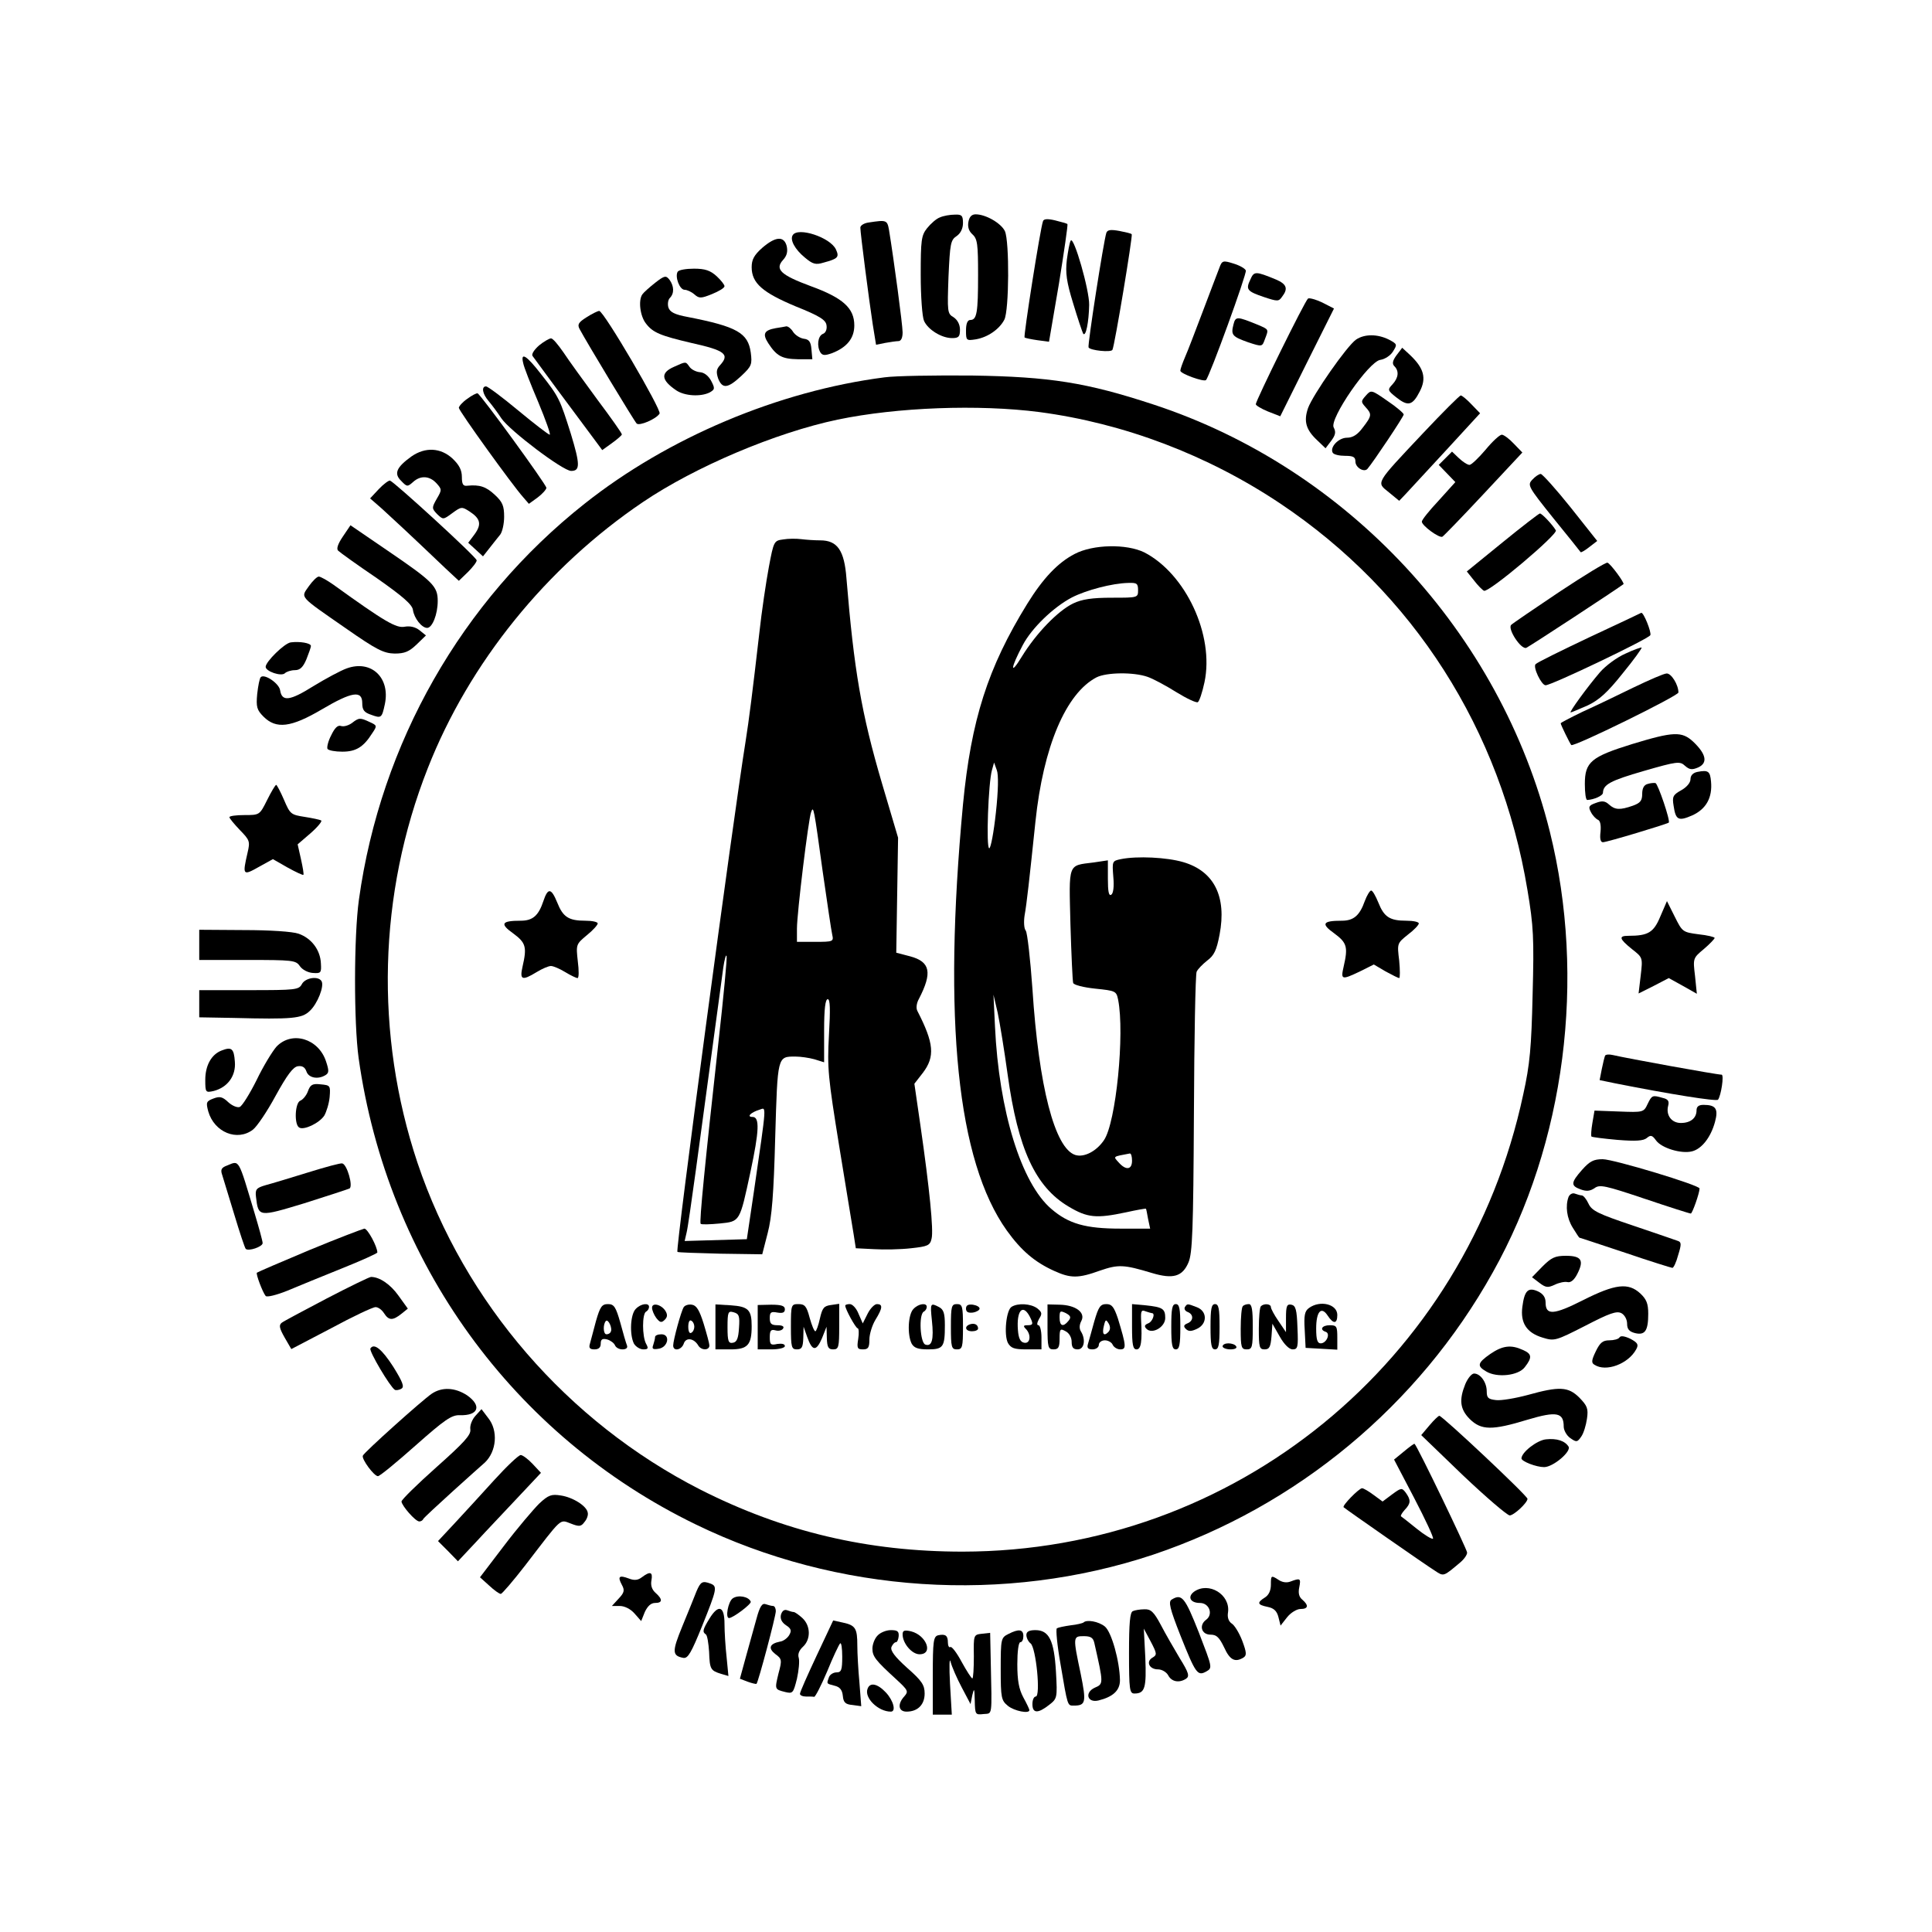 <?xml version="1.0" encoding="UTF-8" standalone="no"?> <svg xmlns="http://www.w3.org/2000/svg" version="1.0" width="640pt" height="640pt" viewBox="0 0 640 640" preserveAspectRatio="xMidYMid meet"><g transform="translate(0,640) scale(0.1,-0.1)" fill="#000000" stroke="none"><path d="M3114 5680 c-12 -4 -31 -21 -43 -36 -19 -24 -21 -39 -21 -155 0 -71 5 -139 11 -152 13 -29 58 -57 93 -57 22 0 26 5 26 28 0 17 -8 32 -21 41 -21 12 -21 18 -17 134 5 110 7 122 27 135 13 9 21 25 21 43 0 25 -4 29 -27 28 -16 0 -38 -4 -49 -9z"></path><path d="M3208 5665 c-3 -16 1 -30 13 -41 17 -15 19 -33 19 -135 0 -125 -4 -149 -26 -149 -9 0 -14 -12 -14 -35 0 -33 1 -34 33 -29 40 7 78 34 94 65 16 31 17 259 2 293 -12 26 -63 56 -97 56 -13 0 -21 -8 -24 -25z"></path><path d="M3455 5667 c-9 -24 -65 -381 -61 -385 3 -2 22 -6 43 -9 l38 -5 33 193 c17 106 30 194 28 197 -3 2 -21 7 -41 12 -25 6 -38 5 -40 -3z"></path><path d="M2878 5663 c-16 -2 -28 -10 -28 -17 0 -18 29 -242 41 -320 l11 -68 30 6 c17 3 37 6 44 6 9 0 14 11 14 29 0 25 -29 241 -45 339 -6 33 -8 34 -67 25z"></path><path d="M3665 5629 c-9 -27 -63 -373 -59 -380 6 -10 74 -17 79 -8 7 11 68 379 64 383 -2 3 -21 7 -41 11 -28 5 -39 4 -43 -6z"></path><path d="M2626 5621 c-10 -15 7 -47 40 -74 26 -22 36 -25 62 -17 48 13 53 18 41 44 -19 40 -126 75 -143 47z"></path><path d="M2525 5579 c-27 -24 -35 -39 -35 -64 0 -53 36 -84 146 -130 80 -32 100 -45 102 -63 2 -13 -3 -25 -12 -28 -17 -7 -21 -41 -8 -62 7 -10 15 -10 38 -2 49 19 74 49 74 92 0 57 -37 91 -144 130 -100 37 -120 56 -92 87 13 14 16 28 12 46 -9 34 -37 32 -81 -6z"></path><path d="M3547 5603 c-4 -6 -9 -35 -13 -64 -5 -43 -1 -73 21 -144 15 -50 30 -94 33 -100 9 -13 19 39 20 95 1 49 -51 229 -61 213z"></path><path d="M4039 5512 c-6 -15 -30 -79 -54 -142 -24 -63 -50 -132 -59 -152 -9 -21 -16 -41 -16 -46 0 -10 78 -38 85 -31 12 12 136 353 132 363 -3 7 -21 17 -41 23 -35 11 -38 10 -47 -15z"></path><path d="M2245 5500 c-10 -16 6 -60 23 -60 8 0 23 -7 32 -15 16 -14 22 -14 59 1 22 9 41 20 41 26 0 5 -12 20 -26 33 -21 19 -38 25 -75 25 -26 0 -50 -4 -54 -10z"></path><path d="M4142 5474 c-16 -33 -11 -39 45 -58 45 -15 49 -15 60 1 21 27 15 42 -20 57 -68 28 -73 28 -85 0z"></path><path d="M2170 5463 c-19 -15 -38 -32 -42 -38 -14 -19 -8 -72 12 -97 23 -30 48 -40 150 -64 113 -25 128 -38 95 -74 -12 -13 -13 -23 -6 -44 14 -35 32 -33 77 9 34 32 36 38 31 77 -9 65 -45 86 -209 118 -43 8 -59 16 -64 32 -3 11 -1 25 5 31 15 15 14 39 -1 60 -12 15 -16 15 -48 -10z"></path><path d="M4333 5411 c-10 -7 -173 -338 -173 -350 0 -4 18 -15 40 -24 l41 -16 89 179 89 178 -39 20 c-21 10 -43 16 -47 13z"></path><path d="M1943 5349 c-27 -17 -31 -24 -23 -39 24 -45 181 -305 189 -313 9 -9 65 15 76 33 7 12 -185 340 -200 340 -5 0 -25 -10 -42 -21z"></path><path d="M4086 5325 c-9 -35 -4 -40 49 -59 46 -15 46 -15 55 10 13 34 14 32 -23 48 -69 28 -74 29 -81 1z"></path><path d="M2570 5313 c-39 -7 -45 -19 -25 -50 28 -43 46 -52 98 -53 l48 0 -3 33 c-2 25 -8 33 -26 35 -12 2 -28 12 -35 23 -6 10 -16 18 -22 18 -5 -1 -21 -4 -35 -6z"></path><path d="M4492 5275 c-31 -22 -143 -183 -159 -227 -15 -44 -7 -72 32 -108 l26 -25 19 25 c14 19 16 29 8 44 -15 28 117 220 155 224 14 2 33 14 41 27 15 24 15 25 -13 40 -38 19 -81 19 -109 0z"></path><path d="M1786 5256 c-16 -14 -26 -29 -22 -35 6 -9 134 -182 214 -289 l17 -23 32 23 c18 13 33 26 33 29 0 4 -36 55 -81 115 -44 60 -95 130 -112 156 -18 26 -36 48 -42 47 -5 0 -23 -10 -39 -23z"></path><path d="M4626 5223 c-13 -18 -15 -28 -7 -36 16 -16 14 -38 -6 -60 -17 -18 -17 -20 12 -43 39 -31 54 -28 78 19 23 44 14 77 -31 120 l-27 25 -19 -25z"></path><path d="M1733 5198 c2 -13 25 -71 50 -130 25 -60 42 -108 38 -108 -4 0 -51 36 -104 80 -53 44 -101 80 -107 80 -16 0 -12 -25 9 -49 10 -12 29 -37 42 -57 28 -41 204 -174 231 -174 30 0 30 21 -1 123 -36 114 -39 122 -99 198 -48 62 -68 74 -59 37z"></path><path d="M2233 5185 c-46 -20 -43 -44 7 -78 28 -19 81 -22 111 -7 17 10 18 13 5 38 -9 17 -23 28 -37 29 -13 1 -29 9 -35 18 -13 18 -11 18 -51 0z"></path><path d="M2930 5150 c-351 -45 -718 -200 -994 -419 -407 -322 -675 -793 -747 -1311 -17 -122 -17 -409 -1 -525 95 -676 511 -1251 1117 -1545 469 -228 1023 -264 1515 -100 476 160 879 494 1125 935 240 428 310 973 189 1460 -164 659 -670 1204 -1313 1415 -222 73 -343 92 -601 96 -124 1 -254 -1 -290 -6z m513 -115 c280 -37 557 -142 798 -303 441 -295 731 -749 819 -1281 20 -119 22 -159 17 -345 -4 -175 -9 -232 -31 -331 -189 -887 -957 -1514 -1857 -1515 -315 0 -594 66 -870 206 -439 224 -780 618 -936 1082 -142 425 -130 891 34 1307 137 349 393 666 713 882 173 117 440 230 645 273 197 41 467 51 668 25z"></path><path d="M2594 4613 c-30 -4 -31 -6 -47 -91 -9 -48 -24 -148 -32 -222 -22 -191 -34 -286 -45 -355 -42 -261 -233 -1685 -226 -1692 1 -2 65 -4 142 -6 l139 -2 18 70 c14 53 20 129 25 318 8 270 7 267 67 267 17 0 45 -4 63 -9 l32 -10 0 105 c0 72 4 104 12 104 8 0 9 -32 4 -119 -6 -110 -3 -139 34 -368 22 -136 44 -268 48 -293 l7 -45 60 -3 c33 -2 88 -1 123 3 55 6 63 9 68 32 7 27 -7 167 -37 375 l-20 138 28 36 c41 54 37 98 -18 205 -5 9 -3 26 5 40 45 87 38 123 -29 141 l-46 12 3 191 3 190 -53 179 c-69 234 -93 377 -118 680 -7 93 -30 126 -87 126 -19 0 -47 2 -63 4 -16 2 -43 2 -60 -1z m131 -1098 c15 -104 29 -200 32 -212 5 -22 2 -23 -56 -23 l-61 0 0 44 c0 51 38 363 47 386 8 22 9 15 38 -195z m-345 -567 c-44 -396 -64 -597 -59 -602 3 -3 31 -2 63 1 68 7 66 4 102 171 29 136 31 182 7 182 -21 0 -6 15 23 24 23 7 25 29 -19 -274 l-23 -155 -103 -3 -103 -3 6 26 c4 14 17 107 31 208 31 230 82 606 91 672 4 27 9 45 11 38 2 -6 -10 -134 -27 -285z"></path><path d="M3560 4565 c-56 -29 -105 -81 -157 -165 -131 -212 -186 -385 -213 -665 -67 -715 -19 -1181 145 -1411 48 -67 93 -105 157 -134 55 -25 80 -25 152 1 61 21 79 20 172 -8 70 -21 101 -12 121 35 13 31 16 105 18 492 1 250 5 462 9 471 4 9 20 25 35 37 23 17 31 34 41 86 24 126 -18 210 -120 240 -54 16 -153 21 -207 10 -29 -6 -29 -7 -25 -59 3 -32 0 -55 -7 -59 -8 -5 -11 11 -11 53 l0 61 -47 -7 c-87 -11 -82 1 -77 -206 3 -100 7 -187 9 -193 2 -7 35 -15 73 -19 68 -7 70 -8 76 -37 22 -112 -7 -407 -47 -465 -25 -37 -66 -58 -95 -49 -68 22 -121 226 -142 551 -7 99 -17 186 -22 192 -6 7 -7 30 -4 50 7 38 16 120 36 311 26 249 101 425 202 478 33 17 123 18 169 2 18 -6 61 -29 96 -51 34 -21 66 -36 71 -33 5 3 15 33 22 66 33 156 -62 359 -199 430 -59 29 -170 27 -231 -5z m210 -120 c0 -25 -1 -25 -87 -25 -65 0 -99 -5 -128 -19 -50 -24 -122 -98 -170 -176 -40 -66 -38 -39 3 38 30 57 102 126 163 158 47 24 133 47 187 48 28 1 32 -2 32 -24z m-471 -737 c-7 -65 -17 -118 -22 -118 -11 0 -3 218 9 259 l7 25 9 -25 c6 -15 5 -68 -3 -141z m39 -868 c34 -246 92 -372 202 -437 62 -37 91 -40 190 -19 36 8 65 13 66 12 1 0 4 -16 7 -33 l7 -33 -98 0 c-116 0 -172 16 -229 65 -100 85 -174 325 -187 605 l-5 105 14 -60 c7 -33 22 -125 33 -205z m412 -285 c0 -30 -20 -33 -44 -6 -19 21 -21 19 37 30 4 0 7 -10 7 -24z"></path><path d="M1800 3415 c-16 -48 -35 -65 -75 -65 -64 0 -70 -10 -25 -42 42 -31 46 -45 31 -110 -10 -44 -2 -48 47 -18 18 11 39 20 47 20 8 0 29 -9 47 -20 18 -11 37 -20 41 -20 5 0 5 25 1 56 -6 55 -6 56 30 86 20 16 36 34 36 39 0 5 -18 9 -41 9 -55 0 -74 12 -93 60 -20 49 -31 50 -46 5z"></path><path d="M4521 3415 c-17 -48 -37 -65 -76 -65 -64 0 -70 -10 -25 -42 42 -31 46 -45 31 -110 -10 -44 -7 -45 54 -16 l46 23 39 -23 c22 -12 42 -22 45 -22 3 0 3 26 0 58 -7 57 -7 57 29 86 20 15 36 32 36 37 0 5 -18 9 -41 9 -55 0 -74 12 -93 60 -9 22 -19 40 -24 40 -4 0 -14 -16 -21 -35z"></path><path d="M1974 2023 c-8 -32 -18 -66 -20 -75 -4 -13 0 -18 15 -18 14 0 21 6 21 19 0 14 5 18 21 14 11 -3 23 -12 26 -19 3 -8 14 -14 25 -14 12 0 18 5 15 13 -3 7 -13 41 -22 75 -15 53 -21 62 -41 62 -20 0 -26 -8 -40 -57z m49 -35 c-2 -5 -8 -8 -14 -8 -11 0 -12 33 -2 44 8 8 23 -25 16 -36z"></path><path d="M2106 2064 c-18 -18 -21 -85 -6 -115 6 -10 20 -19 31 -19 16 0 18 3 9 19 -13 25 -13 98 0 106 6 3 10 10 10 16 0 14 -27 11 -44 -7z"></path><path d="M2160 2068 c0 -8 6 -23 14 -34 12 -15 17 -17 28 -6 9 9 10 17 2 30 -14 21 -44 28 -44 10z"></path><path d="M2265 2070 c-9 -14 -35 -110 -35 -127 0 -21 28 -15 35 6 7 22 34 18 48 -6 10 -17 37 -17 37 0 0 6 -9 39 -19 72 -14 45 -24 61 -39 63 -11 2 -23 -2 -27 -8z m35 -65 c0 -8 -4 -17 -10 -20 -6 -4 -10 5 -10 20 0 15 4 24 10 20 6 -3 10 -12 10 -20z"></path><path d="M2370 2005 l0 -75 50 0 c57 0 70 15 70 77 0 54 -11 65 -69 69 l-51 3 0 -74z m78 -4 c-2 -34 -7 -47 -20 -49 -15 -3 -18 5 -18 51 0 51 2 55 20 50 18 -5 21 -12 18 -52z"></path><path d="M2510 2003 l0 -73 45 0 c26 0 45 5 45 11 0 7 -10 9 -25 7 -22 -5 -25 -2 -25 22 0 23 4 27 19 23 10 -3 22 0 25 6 5 7 -3 11 -18 11 -21 0 -26 5 -26 24 0 19 4 22 25 18 18 -3 25 0 25 11 0 11 -11 15 -45 15 l-45 -1 0 -74z"></path><path d="M2620 2005 c0 -68 2 -75 20 -75 16 0 20 7 21 38 l1 37 12 -34 c17 -48 30 -48 49 -4 l15 38 1 -37 c1 -31 5 -38 21 -38 18 0 20 7 20 75 l0 76 -27 -4 c-24 -3 -29 -10 -37 -45 -5 -23 -12 -42 -15 -42 -4 0 -12 20 -19 45 -10 38 -16 45 -37 45 -24 0 -25 -2 -25 -75z"></path><path d="M2800 2075 c0 -12 35 -75 41 -75 4 0 5 -16 2 -35 -5 -31 -3 -35 16 -35 17 0 21 6 21 33 0 17 9 47 20 65 24 39 25 52 5 52 -8 0 -22 -14 -31 -32 l-16 -32 -14 32 c-7 18 -20 32 -29 32 -8 0 -15 -2 -15 -5z"></path><path d="M3026 2064 c-18 -18 -21 -85 -6 -115 8 -14 21 -19 54 -19 51 0 56 8 56 80 0 39 -4 52 -19 60 -29 15 -30 14 -24 -44 7 -64 0 -88 -22 -80 -17 7 -22 99 -5 109 6 3 10 10 10 16 0 14 -27 11 -44 -7z"></path><path d="M3150 2005 c0 -68 2 -75 20 -75 18 0 20 7 20 75 0 68 -2 75 -20 75 -18 0 -20 -7 -20 -75z"></path><path d="M3200 2065 c0 -11 7 -15 23 -13 12 2 22 8 22 13 0 6 -10 11 -22 13 -16 2 -23 -2 -23 -13z"></path><path d="M3351 2071 c-18 -11 -26 -93 -12 -120 10 -17 21 -21 61 -21 l50 0 0 40 c0 22 -5 40 -10 40 -6 0 -5 8 2 21 11 17 10 22 -6 35 -22 16 -64 18 -85 5z m59 -30 c14 -27 13 -31 -7 -31 -13 0 -14 -3 -5 -12 19 -19 15 -50 -5 -46 -13 2 -19 15 -21 42 -5 63 15 88 38 47z"></path><path d="M3470 2004 c0 -67 2 -74 20 -74 16 0 20 7 20 35 0 33 2 35 20 25 12 -6 20 -21 20 -35 0 -18 5 -25 20 -25 22 0 27 33 11 59 -6 9 -6 22 1 35 15 28 -19 53 -72 54 l-40 1 0 -75z m69 20 c-17 -21 -29 -17 -29 11 0 23 2 24 21 15 16 -9 18 -14 8 -26z"></path><path d="M3625 2023 c-9 -32 -18 -66 -21 -75 -4 -13 0 -18 15 -18 12 0 21 7 21 15 0 8 9 15 20 15 11 0 23 -7 26 -15 4 -8 15 -15 25 -15 21 0 20 11 -8 103 -13 38 -20 47 -38 47 -20 0 -26 -9 -40 -57z m46 -36 c-15 -15 -21 -5 -14 22 5 21 7 21 16 6 6 -11 5 -21 -2 -28z"></path><path d="M3750 2005 c0 -60 3 -75 15 -75 15 0 19 26 15 99 -1 28 1 33 15 27 9 -3 19 -6 21 -6 12 0 2 -29 -13 -34 -12 -5 -13 -10 -5 -18 19 -19 62 6 62 36 0 31 -9 36 -65 42 l-45 4 0 -75z"></path><path d="M3880 2005 c0 -60 3 -75 15 -75 12 0 15 15 15 75 0 60 -3 75 -15 75 -12 0 -15 -15 -15 -75z"></path><path d="M3925 2070 c-3 -6 1 -13 9 -16 21 -8 20 -30 -1 -38 -12 -5 -13 -10 -5 -18 9 -9 18 -9 37 0 35 16 35 59 -1 72 -31 12 -31 12 -39 0z"></path><path d="M4010 2005 c0 -60 3 -75 15 -75 12 0 15 15 15 75 0 60 -3 75 -15 75 -12 0 -15 -15 -15 -75z"></path><path d="M4117 2073 c-4 -3 -7 -37 -7 -75 0 -61 2 -68 20 -68 18 0 20 7 20 75 0 56 -3 75 -13 75 -8 0 -17 -3 -20 -7z"></path><path d="M4177 2073 c-4 -3 -7 -37 -7 -75 0 -61 2 -68 19 -68 16 0 20 8 23 43 l3 42 24 -42 c15 -27 32 -43 43 -43 17 0 19 7 16 72 -2 60 -6 73 -20 76 -15 3 -18 -4 -18 -44 l0 -47 -25 37 c-14 20 -25 41 -25 46 0 11 -23 13 -33 3z"></path><path d="M4336 2067 c-14 -10 -17 -25 -14 -72 l3 -60 53 -3 52 -3 0 40 c0 37 -2 41 -25 41 -26 0 -35 -15 -13 -22 16 -6 2 -38 -17 -38 -11 0 -15 12 -15 49 0 57 17 75 38 43 19 -29 32 -28 32 2 0 36 -57 50 -94 23z"></path><path d="M3213 2013 c-20 -7 -15 -23 7 -23 11 0 20 4 20 9 0 13 -12 19 -27 14z"></path><path d="M2170 1971 c0 -5 -3 -17 -6 -26 -5 -13 -2 -16 17 -13 32 4 41 48 10 48 -12 0 -21 -4 -21 -9z"></path><path d="M4050 1940 c0 -5 12 -10 26 -10 14 0 23 4 19 10 -3 6 -15 10 -26 10 -10 0 -19 -4 -19 -10z"></path><path d="M4525 5090 c-17 -19 -17 -21 -2 -38 22 -24 22 -29 -9 -69 -17 -23 -33 -33 -52 -33 -28 0 -58 -32 -47 -50 4 -6 22 -10 41 -10 27 0 34 -4 34 -19 0 -20 29 -37 40 -24 19 22 120 173 120 180 0 4 -24 25 -54 45 -53 37 -54 37 -71 18z"></path><path d="M1548 5079 c-16 -11 -28 -25 -28 -30 0 -10 178 -257 213 -296 l19 -22 29 21 c16 12 29 27 29 32 -1 12 -218 310 -228 313 -4 1 -19 -7 -34 -18z"></path><path d="M4714 4965 c-161 -171 -155 -162 -113 -196 l34 -28 21 22 c11 12 71 77 134 145 l113 123 -28 29 c-16 17 -32 30 -36 30 -4 0 -60 -56 -125 -125z"></path><path d="M4921 4910 c-23 -27 -47 -50 -53 -50 -7 0 -22 10 -35 22 l-23 22 -22 -22 -22 -22 28 -29 27 -28 -55 -61 c-31 -33 -56 -64 -56 -70 0 -13 57 -55 68 -50 4 2 65 65 136 141 l129 138 -29 30 c-15 16 -33 29 -39 29 -7 0 -31 -22 -54 -50z"></path><path d="M1363 4888 c-50 -36 -59 -57 -34 -81 19 -20 21 -20 39 -4 25 23 55 21 78 -4 18 -20 18 -22 1 -51 -17 -30 -17 -32 1 -51 20 -19 20 -19 50 3 30 22 32 22 57 6 37 -24 41 -43 17 -76 l-21 -28 24 -22 25 -23 22 28 c13 16 28 36 35 44 7 9 13 36 13 59 0 36 -5 49 -31 73 -29 27 -50 34 -91 30 -14 -2 -18 5 -18 29 0 23 -9 40 -31 61 -39 36 -90 39 -136 7z"></path><path d="M5076 4811 c-17 -18 -14 -23 70 -128 48 -59 89 -110 90 -112 2 -2 15 6 29 17 l26 20 -88 111 c-48 60 -93 110 -99 111 -6 0 -19 -9 -28 -19z"></path><path d="M1255 4780 l-29 -31 39 -34 c35 -32 83 -76 212 -199 l43 -40 30 29 c16 16 30 34 29 39 -1 11 -271 258 -287 264 -4 1 -21 -11 -37 -28z"></path><path d="M4977 4603 l-118 -96 24 -30 c13 -17 28 -32 33 -34 17 -6 245 187 238 200 -11 19 -47 57 -53 56 -3 0 -59 -43 -124 -96z"></path><path d="M1136 4623 c-17 -25 -22 -41 -16 -47 6 -6 63 -47 128 -91 87 -61 118 -88 120 -106 4 -27 29 -59 47 -59 17 0 35 45 35 89 0 49 -15 64 -169 169 l-120 82 -25 -37z"></path><path d="M5165 4439 c-82 -55 -154 -104 -159 -109 -13 -13 33 -83 50 -76 10 4 303 196 322 211 4 4 -43 68 -53 71 -5 2 -77 -42 -160 -97z"></path><path d="M1023 4458 c-27 -39 -35 -30 122 -139 103 -72 126 -83 162 -84 33 0 48 6 73 30 l31 30 -21 17 c-14 11 -31 15 -49 12 -28 -6 -67 17 -235 138 -21 15 -44 28 -50 28 -6 0 -21 -15 -33 -32z"></path><path d="M5265 4289 c-93 -44 -174 -84 -178 -89 -10 -9 19 -70 33 -70 20 0 342 154 347 166 4 10 -22 75 -30 74 -1 -1 -78 -37 -172 -81z"></path><path d="M963 4272 c-21 -3 -83 -64 -83 -81 0 -15 52 -33 64 -21 5 5 20 10 33 10 17 0 27 10 38 36 8 20 15 40 15 44 0 10 -38 16 -67 12z"></path><path d="M5385 4235 c-28 -12 -66 -40 -85 -62 -42 -49 -103 -133 -97 -133 3 0 28 11 56 23 38 18 66 43 116 106 37 45 65 84 63 86 -1 1 -26 -7 -53 -20z"></path><path d="M1149 4186 c-20 -7 -70 -34 -111 -59 -78 -49 -104 -52 -110 -14 -3 23 -52 56 -64 44 -4 -3 -9 -29 -12 -56 -4 -43 -1 -53 21 -75 42 -42 91 -36 193 24 100 59 134 64 134 21 0 -23 6 -31 30 -39 33 -12 35 -11 45 36 18 87 -45 147 -126 118z"></path><path d="M5410 4122 c-53 -26 -128 -62 -168 -80 -39 -19 -72 -36 -72 -38 0 -5 30 -66 35 -72 7 -8 355 163 355 174 0 26 -24 64 -39 63 -9 0 -59 -22 -111 -47z"></path><path d="M1166 4005 c-11 -8 -27 -13 -36 -10 -11 4 -21 -6 -33 -31 -10 -19 -15 -40 -12 -45 4 -5 25 -9 49 -9 45 0 70 15 99 61 17 25 16 26 -8 37 -32 15 -36 15 -59 -3z"></path><path d="M5406 3935 c-135 -42 -156 -59 -156 -132 0 -29 3 -53 8 -53 22 1 52 14 52 24 1 27 24 40 135 72 111 32 120 33 137 17 15 -13 23 -14 44 -5 32 15 26 44 -17 85 -38 35 -65 34 -203 -8z"></path><path d="M5623 3843 c-15 -3 -23 -12 -23 -24 0 -12 -13 -27 -31 -37 -27 -15 -30 -21 -25 -51 7 -48 16 -52 62 -32 46 21 67 59 62 112 -3 34 -9 39 -45 32z"></path><path d="M5458 3803 c-12 -3 -18 -14 -18 -33 0 -22 -6 -30 -31 -39 -43 -15 -59 -14 -79 4 -13 12 -23 13 -44 5 -23 -8 -25 -13 -16 -30 6 -12 17 -23 24 -26 7 -3 10 -18 8 -39 -3 -24 0 -35 8 -35 13 0 212 60 218 65 6 6 -36 129 -44 131 -5 1 -17 0 -26 -3z"></path><path d="M885 3750 c-25 -50 -25 -50 -75 -50 -28 0 -50 -3 -50 -7 0 -4 16 -23 35 -43 32 -33 34 -37 25 -75 -17 -74 -16 -77 37 -47 l47 26 49 -28 c27 -15 51 -26 52 -24 2 2 -2 25 -8 52 l-11 49 43 37 c24 21 39 40 35 42 -5 3 -30 8 -55 12 -45 7 -48 9 -68 56 -12 28 -24 50 -26 50 -3 0 -16 -22 -30 -50z"></path><path d="M5500 3364 c-22 -53 -40 -64 -106 -64 -33 0 -30 -10 12 -44 36 -28 36 -28 29 -88 l-7 -59 50 25 50 26 47 -26 46 -26 -6 59 c-7 58 -7 59 29 89 20 17 36 34 36 37 0 3 -24 9 -53 12 -53 7 -54 8 -79 58 l-26 52 -22 -51z"></path><path d="M660 3270 l0 -50 159 0 c150 0 161 -1 174 -20 8 -12 27 -22 43 -23 27 -2 29 0 27 32 -2 44 -31 83 -74 98 -20 7 -94 12 -181 12 l-148 1 0 -50z"></path><path d="M1000 3140 c-10 -19 -21 -20 -175 -20 l-165 0 0 -45 0 -45 113 -2 c196 -5 227 -2 253 23 26 24 49 83 39 99 -11 18 -54 11 -65 -10z"></path><path d="M916 2933 c-14 -16 -44 -65 -66 -111 -23 -46 -48 -86 -56 -89 -8 -3 -25 4 -38 16 -19 18 -28 20 -49 12 -24 -9 -25 -13 -17 -43 20 -69 96 -100 148 -60 13 10 47 60 75 112 38 69 58 96 74 98 14 2 23 -3 28 -17 7 -22 39 -28 64 -12 11 7 11 15 1 45 -25 76 -113 102 -164 49z"></path><path d="M734 2920 c-34 -13 -54 -50 -54 -97 0 -42 1 -43 28 -37 46 12 74 50 70 97 -3 44 -11 50 -44 37z"></path><path d="M5317 2903 c-2 -5 -7 -25 -11 -45 l-7 -36 53 -11 c182 -36 333 -60 339 -54 10 12 21 83 12 83 -16 0 -313 54 -360 65 -12 3 -24 2 -26 -2z"></path><path d="M1020 2785 c-5 -14 -17 -28 -25 -31 -18 -7 -21 -79 -4 -89 15 -10 66 14 83 39 7 12 16 40 18 62 3 38 2 39 -30 42 -27 3 -34 -1 -42 -23z"></path><path d="M5458 2743 c-13 -28 -15 -28 -95 -25 l-81 3 -7 -41 c-4 -23 -5 -43 -3 -45 2 -2 41 -7 86 -11 61 -5 86 -3 97 6 13 11 18 10 31 -8 18 -25 83 -45 119 -36 32 8 62 46 76 97 12 44 3 57 -38 57 -16 0 -23 -6 -23 -18 0 -26 -20 -42 -52 -42 -31 0 -50 26 -42 57 4 15 0 22 -18 26 -34 10 -36 9 -50 -20z"></path><path d="M5241 2525 c-38 -43 -38 -53 -5 -65 19 -7 31 -6 46 4 17 13 35 9 166 -35 80 -27 149 -49 153 -49 5 0 29 68 29 83 0 11 -285 97 -321 97 -30 0 -43 -7 -68 -35z"></path><path d="M752 2539 c-19 -7 -22 -14 -16 -31 4 -13 22 -72 40 -131 18 -60 35 -111 38 -114 9 -9 56 7 56 19 0 7 -12 50 -26 97 -56 187 -50 177 -92 160z"></path><path d="M1020 2516 c-58 -18 -121 -37 -140 -42 -31 -9 -35 -14 -32 -39 8 -67 8 -67 160 -21 76 24 143 46 150 49 12 8 -8 79 -24 83 -5 2 -56 -12 -114 -30z"></path><path d="M5196 2435 c-11 -30 -6 -70 14 -102 11 -18 21 -33 22 -33 2 0 70 -23 152 -50 82 -28 153 -50 156 -50 4 0 13 19 19 42 11 35 11 43 0 47 -8 3 -75 26 -149 51 -116 39 -137 49 -148 73 -7 15 -17 27 -22 27 -4 0 -15 3 -23 6 -8 3 -17 -2 -21 -11z"></path><path d="M1025 2259 c-93 -39 -172 -73 -174 -75 -4 -4 19 -65 29 -77 4 -5 36 3 71 17 35 15 117 48 181 74 65 26 118 50 118 53 0 19 -32 79 -43 79 -6 -1 -88 -32 -182 -71z"></path><path d="M5109 2204 l-34 -35 25 -19 c21 -16 28 -16 50 -6 14 7 33 11 42 9 11 -3 23 7 33 27 23 45 14 60 -38 60 -36 0 -48 -6 -78 -36z"></path><path d="M1083 2099 c-76 -40 -144 -76 -150 -81 -10 -8 -7 -19 10 -49 l22 -38 132 69 c72 39 138 70 147 70 9 0 21 -9 28 -20 16 -25 29 -25 58 -2 l21 17 -31 43 c-27 38 -63 62 -91 62 -5 0 -71 -32 -146 -71z"></path><path d="M5244 2093 c-97 -49 -124 -51 -124 -8 0 17 -8 29 -25 37 -33 15 -45 3 -52 -51 -7 -53 14 -86 67 -102 39 -12 43 -11 141 39 81 42 104 50 120 42 11 -6 19 -21 19 -35 0 -18 7 -26 26 -31 33 -8 44 7 44 64 0 34 -6 48 -26 67 -40 37 -83 32 -190 -22z"></path><path d="M5365 1970 c-3 -6 -19 -10 -34 -10 -22 0 -31 -8 -45 -37 -14 -29 -15 -38 -4 -44 38 -25 112 3 138 51 9 16 5 22 -19 35 -19 9 -32 11 -36 5z"></path><path d="M1227 1933 c-5 -9 65 -127 81 -137 4 -2 14 -1 22 4 10 6 4 22 -27 72 -38 59 -64 80 -76 61z"></path><path d="M4937 1915 c-43 -30 -45 -40 -14 -58 36 -22 107 -14 128 14 25 32 24 44 -6 57 -39 18 -67 15 -108 -13z"></path><path d="M4854 1815 c-21 -52 -18 -83 15 -116 38 -37 73 -38 191 -2 97 29 120 24 120 -23 0 -12 10 -30 22 -38 20 -14 23 -14 36 5 8 11 16 38 19 59 5 34 1 43 -25 70 -37 37 -67 38 -171 9 -41 -11 -88 -19 -105 -17 -26 3 -31 7 -31 29 0 30 -21 59 -42 59 -8 0 -21 -16 -29 -35z"></path><path d="M1430 1783 c-31 -21 -224 -194 -228 -205 -5 -11 37 -68 50 -68 6 0 62 46 125 102 96 85 119 101 146 100 62 -2 74 31 24 66 -40 26 -83 28 -117 5z"></path><path d="M1575 1710 c-11 -12 -19 -32 -17 -45 3 -18 -21 -44 -112 -125 -64 -57 -116 -108 -116 -114 1 -14 46 -66 59 -66 5 0 11 3 13 8 2 4 46 45 98 92 52 47 100 90 106 95 39 37 45 106 11 148 l-22 29 -20 -22z"></path><path d="M4735 1678 l-27 -32 138 -133 c77 -73 146 -132 155 -133 14 0 59 42 59 55 0 10 -281 274 -292 275 -3 0 -18 -14 -33 -32z"></path><path d="M5121 1632 c-29 -3 -80 -42 -81 -63 0 -10 49 -29 75 -29 30 0 91 52 81 68 -12 19 -39 28 -75 24z"></path><path d="M4651 1592 l-33 -27 67 -128 c37 -71 65 -131 62 -134 -3 -3 -28 12 -54 33 -26 21 -50 40 -52 41 -2 2 3 11 12 21 21 22 21 33 4 57 -13 17 -15 17 -45 -5 l-32 -24 -30 22 c-16 12 -33 22 -38 22 -10 0 -67 -58 -61 -63 9 -8 276 -194 302 -210 30 -20 28 -20 84 27 13 11 23 25 23 33 0 10 -164 351 -174 360 -1 2 -17 -10 -35 -25z"></path><path d="M1638 1498 c-42 -46 -100 -110 -131 -143 l-56 -60 33 -33 33 -34 60 64 c32 35 94 100 137 146 l78 83 -28 30 c-15 16 -33 29 -39 29 -7 0 -46 -37 -87 -82z"></path><path d="M1786 1419 c-19 -19 -72 -81 -116 -139 l-80 -105 30 -27 c17 -16 34 -28 39 -28 4 0 41 43 82 96 123 160 112 151 150 137 28 -11 34 -10 45 5 8 9 13 23 11 31 -3 22 -49 51 -89 57 -31 5 -41 2 -72 -27z"></path><path d="M2126 1175 c-13 -10 -25 -11 -43 -4 -32 12 -38 7 -23 -21 10 -18 8 -26 -11 -46 l-22 -24 26 0 c16 0 36 -10 49 -25 l22 -25 12 30 c9 19 20 30 34 30 25 0 26 12 1 34 -12 11 -16 25 -13 41 5 28 -4 31 -32 10z"></path><path d="M4210 1151 c0 -20 -7 -35 -20 -43 -27 -17 -25 -24 9 -31 21 -4 31 -14 36 -34 l7 -28 22 28 c12 15 32 27 44 27 26 0 28 12 6 31 -11 9 -14 22 -10 41 6 30 3 31 -29 19 -13 -5 -28 -3 -42 7 -22 14 -23 13 -23 -17z"></path><path d="M2307 1128 c-7 -18 -28 -70 -47 -116 -34 -83 -34 -97 4 -104 15 -2 26 17 62 106 49 122 51 131 28 140 -27 10 -33 7 -47 -26z"></path><path d="M3955 1127 c-22 -17 -12 -37 20 -37 31 0 45 -38 20 -56 -24 -18 -15 -49 15 -49 20 0 29 -9 45 -42 19 -42 36 -51 64 -34 11 7 11 16 -4 56 -10 26 -26 52 -35 57 -10 7 -15 20 -12 37 8 59 -64 103 -113 68z"></path><path d="M2427 1105 c-15 -11 -25 -65 -12 -65 13 0 74 46 72 54 -6 17 -42 24 -60 11z"></path><path d="M3881 1101 c-11 -7 -6 -29 29 -118 51 -128 57 -136 86 -120 21 12 20 13 -25 130 -46 116 -56 129 -90 108z"></path><path d="M2506 1038 c-8 -29 -24 -86 -35 -126 l-20 -73 26 -10 c14 -5 27 -8 29 -7 6 6 64 224 64 241 0 9 -4 17 -9 17 -5 0 -16 3 -25 6 -11 4 -19 -7 -30 -48z"></path><path d="M2350 1038 c-22 -36 -24 -44 -12 -52 5 -3 9 -29 11 -58 2 -58 5 -62 40 -73 l24 -7 -6 62 c-4 35 -7 85 -7 111 0 59 -20 66 -50 17z"></path><path d="M2587 1051 c-3 -13 2 -25 17 -35 17 -11 19 -18 10 -33 -6 -10 -20 -20 -30 -21 -35 -7 -40 -22 -16 -41 22 -16 23 -20 11 -64 -13 -54 -13 -53 22 -62 25 -6 27 -4 39 44 6 27 9 58 6 69 -4 12 1 25 14 37 26 24 26 69 -2 95 -12 11 -25 20 -29 20 -4 0 -14 3 -22 6 -9 3 -16 -2 -20 -15z"></path><path d="M3753 1063 c-10 -3 -13 -41 -13 -139 0 -122 2 -134 18 -134 35 0 40 19 36 119 l-5 96 23 -43 c21 -40 21 -44 6 -53 -23 -13 -11 -39 18 -39 13 0 28 -9 34 -20 11 -21 36 -26 59 -11 12 8 9 20 -21 68 -19 32 -48 82 -63 111 -23 43 -33 52 -54 51 -14 0 -32 -3 -38 -6z"></path><path d="M2705 915 c-30 -64 -55 -120 -55 -126 0 -5 9 -9 20 -9 11 0 23 0 27 -1 4 0 23 37 43 84 19 47 39 89 43 93 4 4 7 -16 7 -44 0 -44 -3 -52 -19 -52 -10 0 -22 -7 -25 -16 -8 -22 -9 -21 18 -28 18 -4 26 -14 28 -34 2 -22 9 -28 32 -30 l29 -4 -6 78 c-4 42 -7 98 -7 123 0 57 -6 67 -48 76 l-32 7 -55 -117z"></path><path d="M3589 1025 c-3 -2 -22 -7 -42 -9 -21 -3 -41 -7 -46 -10 -4 -3 1 -56 12 -118 24 -142 23 -138 44 -138 40 0 42 11 23 105 -26 123 -26 125 10 125 23 0 31 -5 35 -22 31 -137 31 -136 1 -149 -34 -16 -24 -51 13 -42 48 12 71 33 71 67 -1 64 -28 160 -50 178 -21 17 -61 24 -71 13z"></path><path d="M2907 982 c-10 -10 -17 -30 -17 -43 0 -26 10 -39 79 -102 39 -36 41 -40 27 -56 -24 -26 -20 -51 7 -51 37 0 60 23 60 60 0 28 -9 42 -58 85 -41 37 -56 57 -52 69 4 9 10 16 15 16 4 0 8 9 9 20 1 16 -4 20 -26 20 -15 0 -35 -8 -44 -18z"></path><path d="M2990 986 c0 -30 31 -66 56 -66 47 0 23 63 -28 76 -22 5 -28 3 -28 -10z"></path><path d="M3340 987 c-24 -12 -25 -16 -25 -116 0 -96 2 -104 24 -122 21 -17 71 -27 71 -14 0 3 -9 22 -20 42 -15 28 -20 57 -20 110 0 42 4 73 10 73 6 0 10 9 10 20 0 23 -15 25 -50 7z"></path><path d="M3400 984 c0 -9 6 -22 14 -28 18 -14 34 -176 17 -176 -6 0 -11 -11 -11 -25 0 -31 18 -32 55 -3 27 21 28 23 23 110 -6 104 -23 138 -68 138 -21 0 -30 -5 -30 -16z"></path><path d="M3108 983 c-16 -4 -18 -19 -18 -134 l0 -129 31 0 32 0 -6 103 c-3 56 -2 89 2 72 4 -16 21 -55 37 -85 l29 -55 6 30 c6 25 7 22 8 -18 1 -47 2 -48 29 -45 30 3 28 -13 24 174 l-2 95 -27 -3 c-28 -3 -28 -4 -27 -75 0 -40 -2 -73 -5 -73 -3 0 -19 25 -35 54 -16 30 -33 53 -38 50 -4 -3 -8 4 -8 15 0 23 -8 29 -32 24z"></path><path d="M2874 806 c-12 -30 35 -76 77 -76 18 0 9 36 -16 63 -28 30 -53 35 -61 13z"></path></g></svg> 